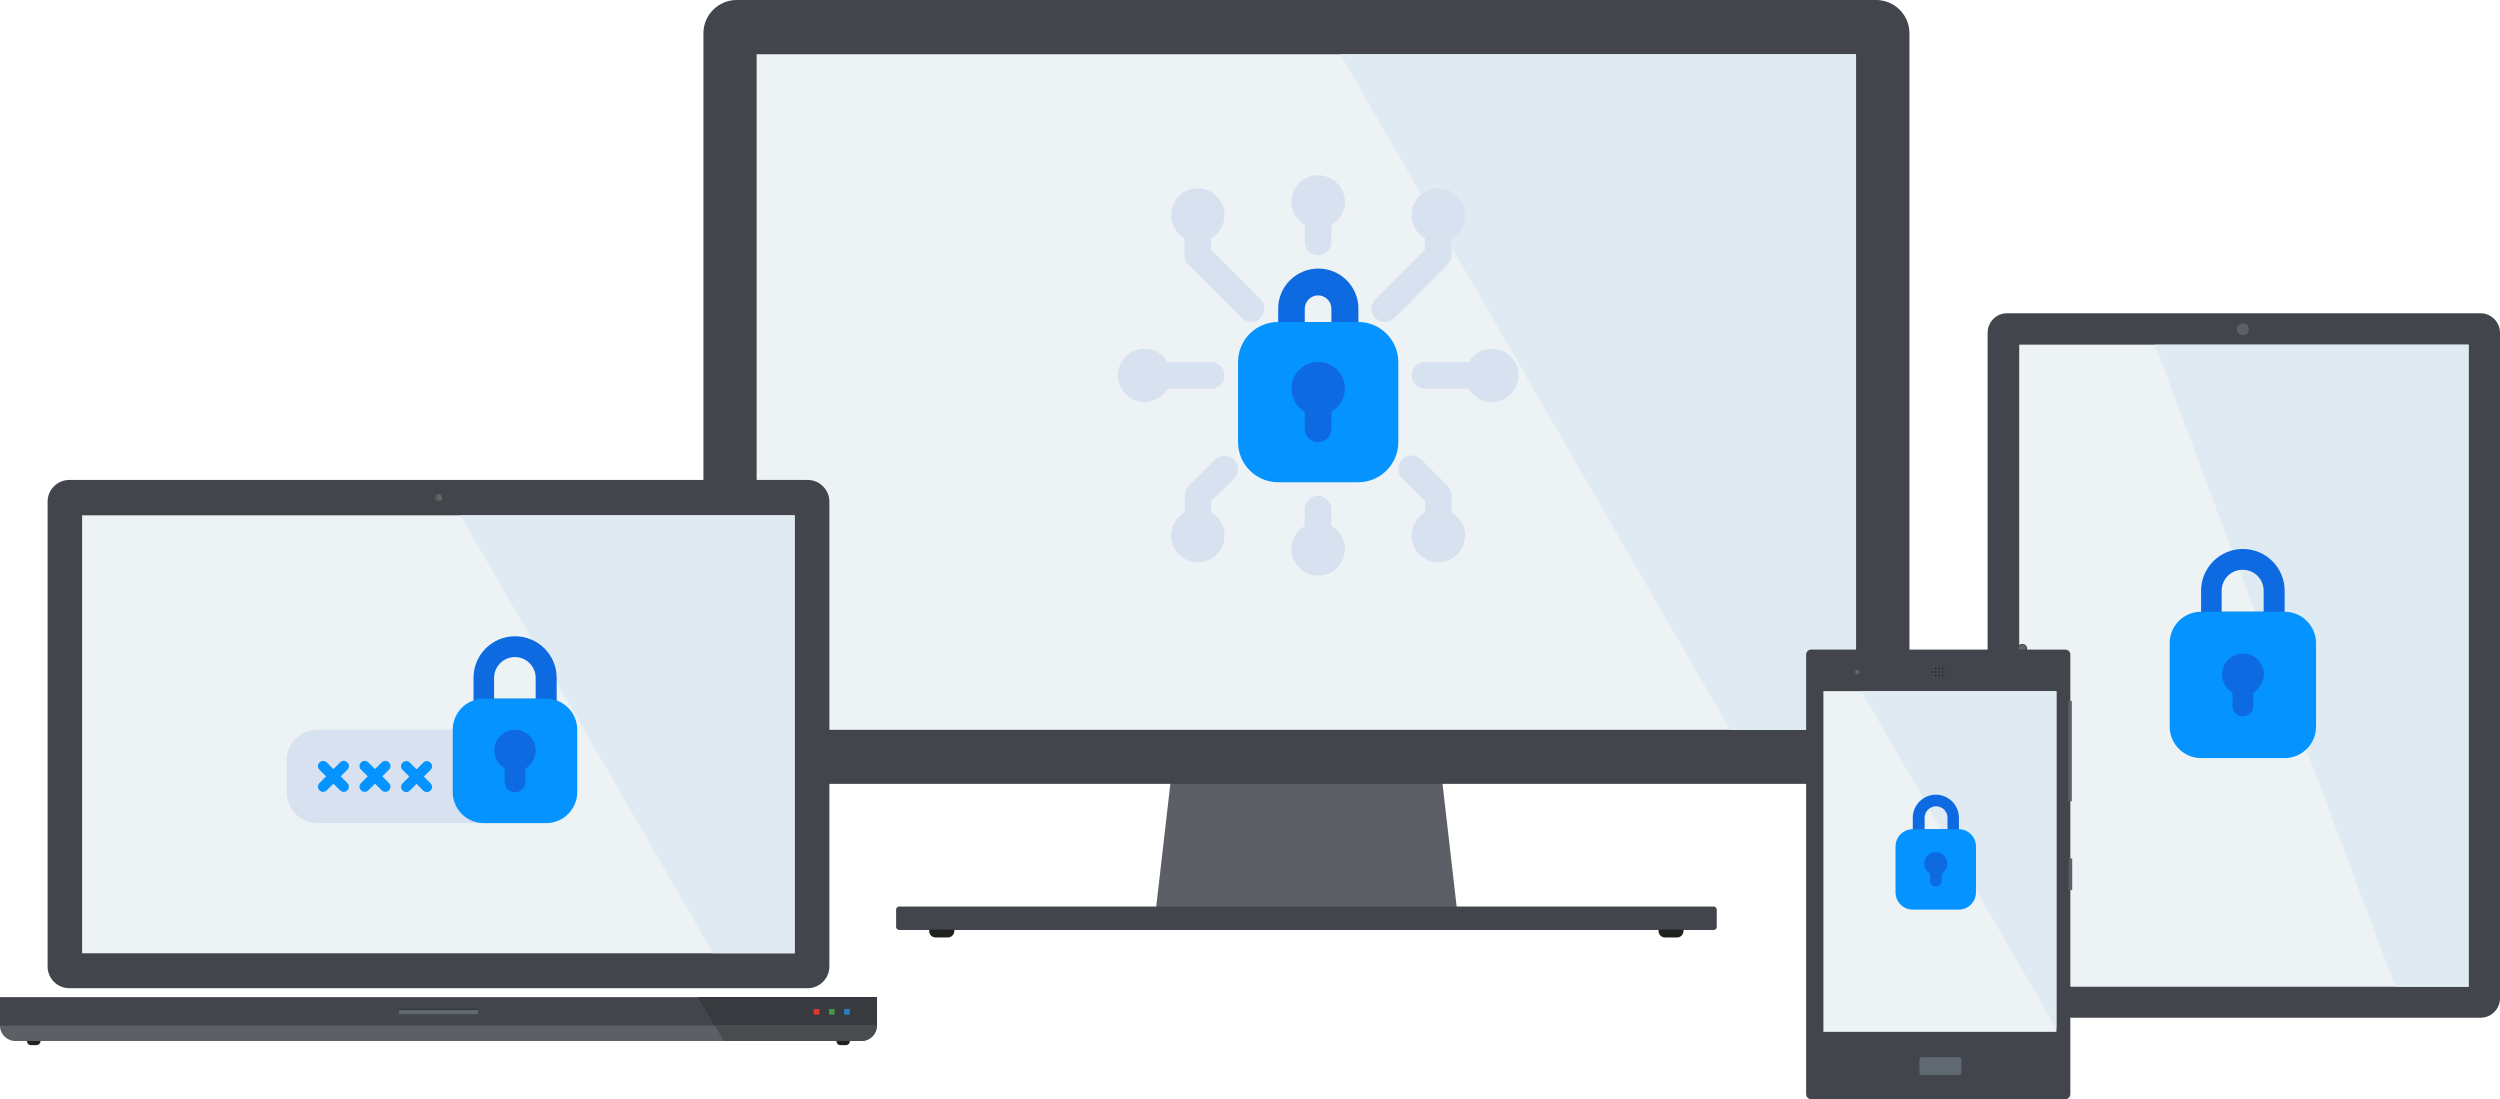 <?xml version="1.0" encoding="utf-8"?>
<!-- Generator: Adobe Illustrator 27.7.0, SVG Export Plug-In . SVG Version: 6.00 Build 0)  -->
<svg version="1.1" id="레이어_1" xmlns="http://www.w3.org/2000/svg" xmlns:xlink="http://www.w3.org/1999/xlink" x="0px"
	 y="0px" viewBox="0 0 1202.7 528.7" style="enable-background:new 0 0 1202.7 528.7;" xml:space="preserve">
<style type="text/css">
	.st0{fill-rule:evenodd;clip-rule:evenodd;fill:#5C5F65;}
	.st1{fill-rule:evenodd;clip-rule:evenodd;fill:#42454C;}
	.st2{fill-rule:evenodd;clip-rule:evenodd;fill:#202121;}
	.st3{fill-rule:evenodd;clip-rule:evenodd;fill:#EDF2F4;}
	.st4{fill-rule:evenodd;clip-rule:evenodd;fill:#DFEAF2;}
	.st5{fill-rule:evenodd;clip-rule:evenodd;fill:#373A3F;}
	.st6{fill-rule:evenodd;clip-rule:evenodd;fill:#5C5F63;}
	.st7{fill-rule:evenodd;clip-rule:evenodd;fill:#484C4F;}
	.st8{fill-rule:evenodd;clip-rule:evenodd;fill:#121212;}
	.st9{fill-rule:evenodd;clip-rule:evenodd;fill:#606871;}
	.st10{fill-rule:evenodd;clip-rule:evenodd;fill:#D83B35;}
	.st11{fill-rule:evenodd;clip-rule:evenodd;fill:#469947;}
	.st12{fill-rule:evenodd;clip-rule:evenodd;fill:#2E7EC3;}
	.st13{fill-rule:evenodd;clip-rule:evenodd;fill:#424242;}
	.st14{fill-rule:evenodd;clip-rule:evenodd;fill:#595959;}
	.st15{fill-rule:evenodd;clip-rule:evenodd;fill:#636463;}
	.st16{fill:#0E6AE0;}
	.st17{fill:#0593FF;}
	.st18{fill:#D8E1EF;}
</style>
<g id="Layer_x0020_1">
	<g id="_134004304">
		<polygon id="_133627200" class="st0" points="564.2,366.9 692.8,366.9 700.8,436.5 556.2,436.5 		"/>
		<path id="_133626552" class="st1" d="M432.6,436.1h391.8c0.8,0,1.5,0.7,1.5,1.5v8.3c0,0.9-0.7,1.5-1.5,1.5H432.6
			c-0.9,0-1.5-0.7-1.5-1.5v-8.3C431.1,436.8,431.7,436.1,432.6,436.1z"/>
		<path id="_133626312" class="st2" d="M447.1,447.2h12v0.7c0,1.7-1.4,3.1-3.1,3.1h-5.9c-1.7,0-3.1-1.4-3.1-3.1L447.1,447.2
			L447.1,447.2z"/>
		<path id="_133626408" class="st2" d="M797.9,447.2h12v0.7c0,1.7-1.4,3.1-3.1,3.1H801c-1.7,0-3.1-1.4-3.1-3.1V447.2L797.9,447.2z"
			/>
		<path id="_133653984" class="st1" d="M354.4,377.1h548.2c8.8,0,16-7.2,16-16V16c0-8.8-7.2-16-16-16H354.4c-8.8,0-16,7.2-16,16
			v345.1C338.4,369.9,345.6,377.1,354.4,377.1z"/>
		<g>
			<rect id="_133653816" x="364" y="26.1" class="st3" width="528.9" height="325"/>
			<polygon id="_133654272" class="st4" points="644.8,26.1 832.4,351.2 892.9,351.2 892.9,26.1 			"/>
		</g>
	</g>
</g>
<g>
	<g>
		<path id="_133628592_00000152245385559951727780000015334042583403607453_" class="st1" d="M1202.7,480.3V160.1
			c0-5.1-4.2-9.4-9.3-9.4H965.5c-5.1,0-9.3,4.2-9.3,9.4v320.1c0,5.1,4.2,9.4,9.3,9.4h227.9C1198.5,489.6,1202.7,485.4,1202.7,480.3
			L1202.7,480.3z"/>
		<g>
			
				<rect id="_133628544_00000070077255009289864440000009708292085455079355_" x="971.4" y="165.8" class="st3" width="216.2" height="308.9"/>
			<polygon id="_133628616_00000052815392329292458250000004591893172867747968_" class="st4" points="1036.7,165.8 1152.3,474.7 
				1187.6,474.7 1187.6,165.8 			"/>
		</g>
	</g>
	<circle class="st0" cx="1079" cy="158.4" r="2.9"/>
</g>
<g>
	<g>
		<rect id="_133630248" y="479.7" class="st1" width="421.9" height="14.1"/>
		<polygon id="_133630128" class="st2" points="336,479.7 421.9,479.7 421.9,493.8 344.2,493.8 		"/>
		<polygon id="_133629960" class="st5" points="336,479.7 421.9,479.7 421.9,493.8 344.2,493.8 		"/>
		<path id="_133630176" class="st6" d="M7.4,500.8h407c4.1,0,7.4-3.3,7.4-7.4l0,0H0l0,0C0,497.5,3.3,500.8,7.4,500.8L7.4,500.8z"/>
		<path id="_133630152" class="st7" d="M348.2,500.8h66.3c4.1,0,7.4-3.3,7.4-7.4l0,0H344L348.2,500.8L348.2,500.8z"/>
		<g>
			<rect id="_133629504" x="191.8" y="485.4" class="st8" width="38.2" height="2.2"/>
			<rect id="_133629264" x="191.8" y="485.7" class="st9" width="38.2" height="2.2"/>
		</g>
		<g>
			<rect id="_133629408" x="391.5" y="485.4" class="st10" width="2.7" height="2.7"/>
			<rect id="_133629144" x="398.8" y="485.4" class="st11" width="2.7" height="2.7"/>
			<rect id="_133629696" x="406.1" y="485.4" class="st12" width="2.7" height="2.7"/>
		</g>
		<path id="_133629336" class="st2" d="M13,500.8h6.5l0,0c0,1.1-0.9,2-2,2H15C13.9,502.9,13,502,13,500.8L13,500.8z"/>
		<path id="_133628280" class="st2" d="M402.4,500.8h6.5l0,0c0,1.1-0.9,2-2,2h-2.4C403.3,502.9,402.4,502,402.4,500.8L402.4,500.8z"
			/>
	</g>
	<path id="_133628592" class="st1" d="M33.3,475.4h355.3c5.7,0,10.4-4.7,10.4-10.4V241.3c0-5.7-4.7-10.4-10.4-10.4H33.3
		c-5.7,0-10.4,4.7-10.4,10.4V465C22.9,470.7,27.6,475.4,33.3,475.4L33.3,475.4z"/>
	<g>
		<rect id="_133628544" x="39.5" y="247.9" class="st3" width="342.8" height="210.7"/>
		<polygon id="_133628616" class="st4" points="221.5,247.9 343.1,458.6 382.3,458.6 382.3,247.9 		"/>
	</g>
	<g>
		<circle id="_133628232" class="st13" cx="210.9" cy="239.5" r="2.3"/>
		<circle id="_133627608" class="st14" cx="210.9" cy="239.5" r="1.8"/>
		<path id="_133627752" class="st15" d="M212.2,238.3c0.7,0.7,0.7,1.8,0,2.5c-0.1,0.1-0.3,0.2-0.4,0.3c-0.5-0.3-0.9-0.7-1.1-1.4
			c-0.3-0.7-0.2-1.4,0-1.9C211.2,237.7,211.8,237.9,212.2,238.3L212.2,238.3z"/>
	</g>
</g>
<g>
	<circle id="_133628232_00000137849496262331904170000017330064062593829779_" class="st13" cx="972.9" cy="312.1" r="2.3"/>
	<circle id="_133627608_00000074419475166632988630000007444605716836219064_" class="st14" cx="972.9" cy="312.1" r="1.8"/>
	<path id="_133627752_00000164498316641430549160000003034025607852924550_" class="st15" d="M971.7,310.9c0.7-0.7,1.8-0.7,2.5,0
		c0.1,0.1,0.2,0.3,0.3,0.4c-0.3,0.5-0.7,0.9-1.3,1.1c-0.7,0.3-1.4,0.2-2,0C971.1,311.9,971.3,311.3,971.7,310.9L971.7,310.9z"/>
</g>
<g id="_133654008">
	<g>
		<path id="_133624272" class="st1" d="M871.3,312.5h122.3c1.3,0,2.4,1.1,2.4,2.4v211.5c0,1.3-1.1,2.4-2.4,2.4H871.3
			c-1.3,0-2.4-1.1-2.4-2.4V314.9C868.9,313.6,870,312.5,871.3,312.5z"/>
		<rect id="_133623912" x="877.2" y="332.5" class="st3" width="112.1" height="163.9"/>
		<polygon id="_133622976" class="st4" points="895.5,332.5 989.3,332.5 989.3,495 		"/>
		<path id="_133622904" class="st9" d="M924.6,508.6h17.8c0.7,0,1.2,0.5,1.2,1.2v6.2c0,0.7-0.5,1.2-1.2,1.2h-17.8
			c-0.7,0-1.2-0.5-1.2-1.2v-6.2C923.4,509.1,924,508.6,924.6,508.6z"/>
		<rect id="_133622928" x="995" y="337.2" class="st0" width="1.7" height="48.3"/>
		<rect id="_133623168" x="995.2" y="413" class="st0" width="1.7" height="15.2"/>
	</g>
	<g>
		<circle id="_133623144" class="st13" cx="893.3" cy="323.4" r="1.5"/>
		<circle id="_133623120" class="st14" cx="893.3" cy="323.4" r="1.2"/>
		<path id="_133622208" class="st15" d="M894.1,322.6c0.5,0.5,0.4,1.2,0,1.6c-0.1,0.1-0.2,0.1-0.3,0.2c-0.3-0.2-0.6-0.5-0.8-0.9
			c-0.2-0.5-0.2-0.9,0-1.3C893.4,322.2,893.8,322.3,894.1,322.6L894.1,322.6z"/>
	</g>
	<g>
		<circle id="_133622640" class="st8" cx="929.5" cy="323.3" r="0.3"/>
		<circle id="_133622424" class="st8" cx="931.2" cy="323.3" r="0.3"/>
		<circle id="_133622520" class="st8" cx="932.9" cy="323.3" r="0.3"/>
		<circle id="_133622544" class="st8" cx="934.6" cy="323.3" r="0.3"/>
		<circle id="_133622304" class="st8" cx="936.3" cy="323.3" r="0.3"/>
	</g>
	<circle id="_133622376" class="st8" cx="931.2" cy="321.6" r="0.3"/>
	<circle id="_133654584" class="st8" cx="932.9" cy="321.6" r="0.3"/>
	<circle id="_133654368" class="st8" cx="934.6" cy="321.6" r="0.3"/>
	<circle id="_133654488" class="st8" cx="931.2" cy="325" r="0.3"/>
	<circle id="_133654104" class="st8" cx="932.9" cy="325" r="0.3"/>
	<circle id="_133653648" class="st8" cx="934.6" cy="325" r="0.3"/>
</g>
<g id="Cyber_Security">
	<path class="st16" d="M647,167.7h-25.7c-3.5,0-6.4-2.9-6.4-6.4v-12.8c0-10.6,8.6-19.3,19.3-19.3s19.3,8.6,19.3,19.3v12.8
		C653.4,164.8,650.5,167.7,647,167.7z M627.7,154.9h12.8v-6.4c0-3.5-2.9-6.4-6.4-6.4s-6.4,2.9-6.4,6.4V154.9z"/>
	<path class="st17" d="M614.9,154.9h38.5c10.6,0,19.3,8.6,19.3,19.3v38.5c0,10.6-8.6,19.3-19.3,19.3h-38.5
		c-10.6,0-19.3-8.6-19.3-19.3v-38.5C595.6,163.5,604.2,154.9,614.9,154.9z"/>
	<path class="st16" d="M647,187c0-7.1-5.7-12.9-12.8-12.9c-7.1,0-12.9,5.7-12.9,12.8c0,4.6,2.4,8.9,6.4,11.2v8.2
		c0,3.5,2.9,6.4,6.4,6.4s6.4-2.9,6.4-6.4V198C644.5,195.8,647,191.6,647,187z"/>
	<path class="st18" d="M634.1,122.8c-3.5,0-6.4-2.9-6.4-6.4v-12.8c0-3.5,2.9-6.4,6.4-6.4s6.4,2.9,6.4,6.4v12.8
		C640.6,119.9,637.7,122.8,634.1,122.8z"/>
	<path class="st18" d="M666.3,154.9c-1.7,0-3.3-0.7-4.6-1.9c-2.5-2.5-2.5-6.6,0-9.1c0,0,0,0,0,0l23.8-23.8v-10.2
		c0-3.5,2.9-6.4,6.4-6.4s6.4,2.9,6.4,6.4v12.8c0,1.7-0.7,3.3-1.9,4.6L670.8,153C669.6,154.2,668,154.9,666.3,154.9z"/>
	<path class="st18" d="M602,154.9c-1.7,0-3.3-0.7-4.6-1.9l-25.7-25.7c-1.2-1.2-1.9-2.9-1.9-4.6v-12.8c0-3.5,2.9-6.4,6.4-6.4
		s6.4,2.9,6.4,6.4v10.2l23.8,23.8c2.5,2.5,2.5,6.6,0,9.1c0,0,0,0,0,0C605.4,154.2,603.7,154.9,602,154.9z"/>
	<path class="st18" d="M692,257.7c-3.5,0-6.4-2.9-6.4-6.4V241l-11-10.9c-2.5-2.5-2.5-6.6,0-9.1s6.6-2.5,9.1,0l12.8,12.8
		c1.2,1.2,1.9,2.9,1.9,4.6v12.8C698.4,254.8,695.5,257.7,692,257.7z"/>
	<path class="st18" d="M576.3,257.7c-3.5,0-6.4-2.9-6.4-6.4v-12.8c0-1.7,0.7-3.3,1.9-4.6l12.8-12.8c2.5-2.5,6.6-2.5,9.1,0
		s2.5,6.6,0,9.1l-11,10.9v10.2C582.7,254.8,579.9,257.7,576.3,257.7z"/>
	<path class="st18" d="M634.1,264.1c-3.5,0-6.4-2.9-6.4-6.4v-12.8c0-3.5,2.9-6.4,6.4-6.4s6.4,2.9,6.4,6.4v12.8
		C640.6,261.2,637.7,264.1,634.1,264.1z"/>
	<path class="st18" d="M711.2,187h-25.7c-3.5,0-6.4-2.9-6.4-6.4s2.9-6.4,6.4-6.4h25.7c3.5,0,6.4,2.9,6.4,6.4S714.8,187,711.2,187z"
		/>
	<path class="st18" d="M582.7,187H557c-3.5,0-6.4-2.9-6.4-6.4s2.9-6.4,6.4-6.4h25.7c3.5,0,6.4,2.9,6.4,6.4S586.3,187,582.7,187z"/>
	<path class="st18" d="M692,116.3c-7.1,0-12.9-5.7-12.9-12.8s5.7-12.9,12.8-12.9c7.1,0,12.9,5.7,12.9,12.8c0,3.4-1.3,6.7-3.7,9.1
		C698.6,115,695.4,116.3,692,116.3z"/>
	<path class="st18" d="M576.3,116.3c-7.1,0-12.9-5.7-12.9-12.8c0-7.1,5.7-12.9,12.8-12.9c7.1,0,12.9,5.7,12.9,12.8
		c0,3.4-1.3,6.7-3.7,9.1C583,115,579.7,116.3,576.3,116.3z"/>
	<path class="st18" d="M692,270.5c-7.1,0-12.9-5.7-12.9-12.8c0-7.1,5.7-12.9,12.8-12.9c7.1,0,12.9,5.7,12.9,12.8
		c0,3.4-1.3,6.7-3.7,9.1C698.6,269.1,695.4,270.5,692,270.5z"/>
	<path class="st18" d="M576.3,270.5c-7.1,0-12.9-5.7-12.9-12.8c0-7.1,5.7-12.9,12.8-12.9s12.9,5.7,12.9,12.8c0,3.4-1.3,6.7-3.7,9.1
		C583,269.1,579.7,270.5,576.3,270.5z"/>
	<circle class="st18" cx="717.7" cy="180.6" r="12.8"/>
	<circle class="st18" cx="550.6" cy="180.6" r="12.8"/>
	<path class="st18" d="M634.1,276.9c-7.1,0-12.8-5.8-12.8-12.8s5.8-12.8,12.8-12.8S647,257,647,264.1S641.2,276.9,634.1,276.9z"/>
	<path class="st18" d="M634.1,109.9c-7.1,0-12.8-5.8-12.8-12.8s5.8-12.8,12.8-12.8S647,90,647,97.1S641.2,109.9,634.1,109.9z"/>
</g>
<g id="Password">
	<path class="st16" d="M262.7,346.1h-29.9c-2.8,0-5-2.2-5-5v-15c0-11,8.9-20,20-20c11,0,20,8.9,20,20v15
		C267.7,343.9,265.5,346.1,262.7,346.1z M237.7,336.1h20v-10c0-5.5-4.5-10-10-10c-5.5,0-10,4.5-10,10V336.1z"/>
	<path class="st18" d="M232.8,386c-2.8,0-5-2.2-5-5v-25c0-2.8-2.2-5-5-5h-69.9c-8.3,0-15,6.7-15,15v15c0,8.3,6.7,15,15,15h79.9
		c2.8,0,5-2.2,5-5C237.7,388.3,235.5,386,232.8,386z"/>
	<path class="st17" d="M167.1,366.8c-0.9-1-2.4-1-3.4-0.1c0,0-0.1,0.1-0.1,0.1l-3.2,3.2l-3.2-3.2c-1-1-2.5-1-3.5,0c-1,1-1,2.5,0,3.5
		l3.2,3.2l-3.2,3.2c-1,1-1,2.5,0,3.5c1,1,2.5,1,3.5,0l3.2-3.2l3.2,3.2c1,1,2.5,1,3.5,0c1-1,1-2.5,0-3.5l-3.2-3.2l3.2-3.2
		c1-0.9,1-2.4,0.1-3.4C167.2,366.9,167.2,366.9,167.1,366.8z"/>
	<path class="st17" d="M187.1,366.8c-0.9-1-2.4-1-3.4-0.1c0,0-0.1,0.1-0.1,0.1l-3.2,3.2l-3.2-3.2c-1-1-2.5-1-3.5,0c-1,1-1,2.5,0,3.5
		l3.2,3.2l-3.2,3.2c-1,1-1,2.5,0,3.5c1,1,2.5,1,3.5,0l3.2-3.2l3.2,3.2c1,1,2.5,1,3.5,0c1-1,1-2.5,0-3.5l-3.2-3.2l3.2-3.2
		c1-0.9,1-2.4,0.1-3.4C187.2,366.9,187.1,366.9,187.1,366.8z"/>
	<path class="st17" d="M203.9,373.6l3.2-3.2c1-1,1-2.5,0-3.5s-2.5-1-3.5,0l-3.2,3.2l-3.2-3.2c-1-1-2.5-1-3.5,0c-1,1-1,2.5,0,3.5
		l3.2,3.2l-3.2,3.2c-1,1-1,2.5,0,3.5c1,1,2.5,1,3.5,0l3.2-3.2l3.2,3.2c1,1,2.5,1,3.5,0c1-1,1-2.5,0-3.5L203.9,373.6z"/>
	<path class="st17" d="M232.8,336.1h29.9c8.3,0,15,6.7,15,15V381c0,8.3-6.7,15-15,15h-29.9c-8.3,0-15-6.7-15-15v-29.9
		C217.8,342.8,224.5,336.1,232.8,336.1z"/>
	<path class="st16" d="M257.7,361.1c0-5.5-4.4-10-9.9-10s-10,4.4-10,9.9c0,3.6,1.9,6.9,5,8.7v6.4c0,2.8,2.2,5,5,5c2.8,0,5-2.2,5-5
		v-6.4C255.8,367.9,257.7,364.6,257.7,361.1z"/>
</g>
<g id="Lock">
	<path class="st16" d="M939.6,404.5H923c-1.5,0-2.8-1.2-2.8-2.8v-8.3c0-6.1,5-11.1,11.1-11.1c6.1,0,11.1,5,11.1,11.1v8.3
		C942.4,403.2,941.1,404.5,939.6,404.5z M925.8,398.9h11.1v-5.5c0-3.1-2.5-5.5-5.5-5.5s-5.5,2.5-5.5,5.5V398.9z"/>
	<path class="st17" d="M920.2,398.9h22.1c4.6,0,8.3,3.7,8.3,8.3v22.1c0,4.6-3.7,8.3-8.3,8.3h-22.1c-4.6,0-8.3-3.7-8.3-8.3v-22.1
		C911.9,402.6,915.7,398.9,920.2,398.9z"/>
	<path class="st16" d="M936.8,415.5c0-3.1-2.4-5.5-5.5-5.6c-3.1,0-5.5,2.4-5.6,5.5c0,2,1,3.8,2.8,4.8v3.5c0,1.5,1.2,2.8,2.8,2.8
		s2.8-1.2,2.8-2.8v-3.5C935.8,419.3,936.8,417.5,936.8,415.5z"/>
</g>
<g id="Lock_00000106139365831665717470000016416376434165831347_">
	<path class="st16" d="M1094.1,304.3h-30.2c-2.8,0-5-2.3-5-5v-15.1c0-11.1,9-20.1,20.1-20.1s20.1,9,20.1,20.1v15.1
		C1099.1,302.1,1096.9,304.3,1094.1,304.3z M1068.9,294.3h20.1v-10.1c0-5.6-4.5-10.1-10.1-10.1s-10.1,4.5-10.1,10.1V294.3z"/>
	<path class="st17" d="M1058.9,294.3h40.2c8.3,0,15.1,6.8,15.1,15.1v40.2c0,8.3-6.8,15.1-15.1,15.1h-40.2c-8.3,0-15.1-6.8-15.1-15.1
		v-40.2C1043.8,301,1050.5,294.3,1058.9,294.3z"/>
	<path class="st16" d="M1089.1,324.5c0-5.6-4.4-10.1-10-10.1c-5.6,0-10.1,4.4-10.1,10c0,3.6,1.9,7,5,8.8v6.4c0,2.8,2.3,5,5,5
		c2.8,0,5-2.3,5-5v-6.4C1087.1,331.3,1089,328,1089.1,324.5z"/>
</g>
</svg>

